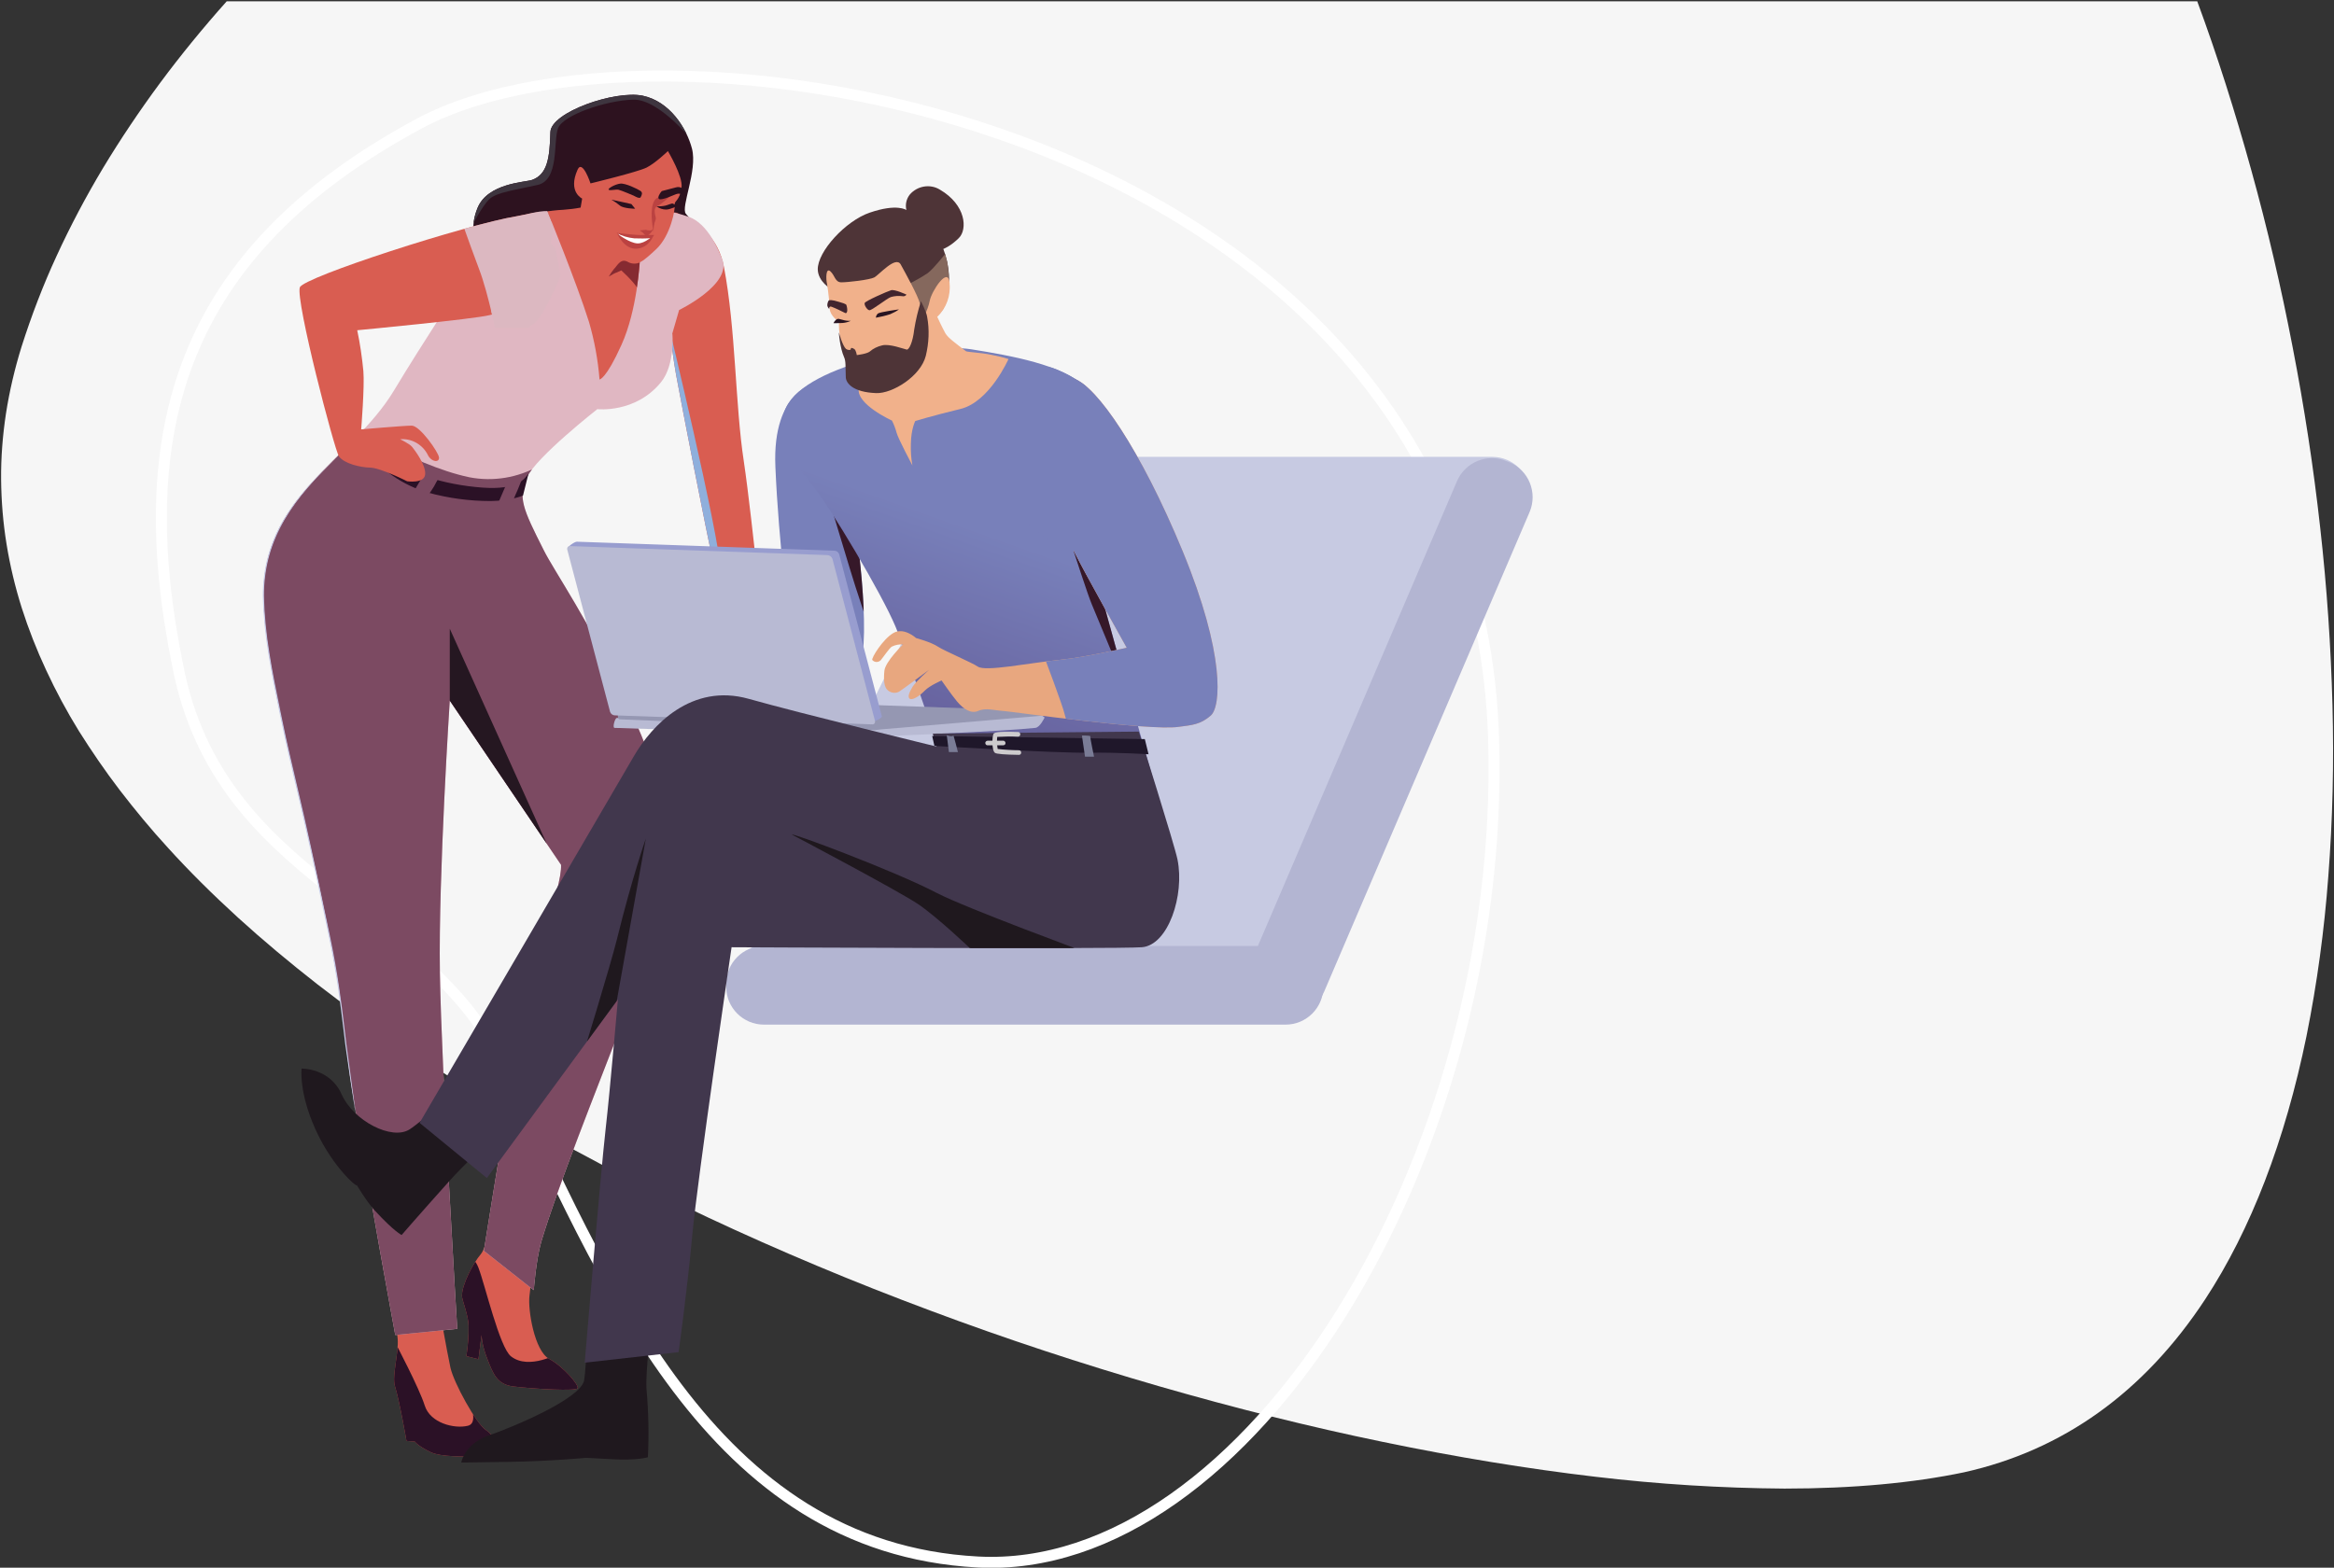 <?xml version="1.0" encoding="utf-8"?>
<!-- Generator: Adobe Illustrator 26.0.3, SVG Export Plug-In . SVG Version: 6.00 Build 0)  -->
<svg version="1.1" id="Calque_1" xmlns="http://www.w3.org/2000/svg" xmlns:xlink="http://www.w3.org/1999/xlink" x="0px" y="0px"
	 viewBox="0 0 1061.5 713.2" style="enable-background:new 0 0 1061.5 713.2;" xml:space="preserve">
<rect x="0" y="0" width="1061.5" height="713.2" fill="#333333" stroke="none"/>
<style type="text/css">
	.st0{fill:#F6F6F6;}
	.st1{fill:none;stroke:#FFFFFF;stroke-width:5;}
	.st2{fill-rule:evenodd;clip-rule:evenodd;fill:#C7CAE2;}
	.st3{fill-rule:evenodd;clip-rule:evenodd;fill:#B3B5D2;}
	.st4{fill-rule:evenodd;clip-rule:evenodd;fill:#2D121F;}
	.st5{clip-path:url(#SVGID_00000086666891304714777360000006388234269490437529_);}
	.st6{fill-rule:evenodd;clip-rule:evenodd;fill:#3E353F;}
	.st7{fill-rule:evenodd;clip-rule:evenodd;fill:#D95D51;}
	.st8{clip-path:url(#SVGID_00000054971090696655244080000010369757254034866602_);}
	.st9{fill-rule:evenodd;clip-rule:evenodd;fill:#2B1126;}
	.st10{clip-path:url(#SVGID_00000067211146221420975470000006553401669153612431_);}
	.st11{fill-rule:evenodd;clip-rule:evenodd;fill:#E3A67F;}
	.st12{fill-rule:evenodd;clip-rule:evenodd;fill:#7880BA;}
	.st13{clip-path:url(#SVGID_00000013908403517167122430000009257847678834206370_);}
	.st14{fill-rule:evenodd;clip-rule:evenodd;fill:#361829;}
	.st15{fill-rule:evenodd;clip-rule:evenodd;fill:url(#Tracé_2979_00000026852018975498914600000016348380442777205665_);}
	.st16{clip-path:url(#SVGID_00000179626619138112923400000013081249124408560058_);}
	.st17{fill-rule:evenodd;clip-rule:evenodd;fill:#4E3437;}
	.st18{clip-path:url(#SVGID_00000040534097466664212250000008572223036236750721_);}
	.st19{fill-rule:evenodd;clip-rule:evenodd;fill:#85685D;}
	.st20{fill-rule:evenodd;clip-rule:evenodd;fill:#BB4241;}
	.st21{clip-path:url(#SVGID_00000176037328217726212670000010880925017411433389_);}
	.st22{fill-rule:evenodd;clip-rule:evenodd;fill:#8FAFDC;}
	.st23{fill-rule:evenodd;clip-rule:evenodd;fill:url(#Tracé_2989_00000095319415450519395940000017912644319636120730_);}
	.st24{clip-path:url(#SVGID_00000010288821117138333070000002131706492652048534_);}
	.st25{fill-rule:evenodd;clip-rule:evenodd;fill:#7C4A62;}
	.st26{fill-rule:evenodd;clip-rule:evenodd;fill:#251721;}
	.st27{clip-path:url(#SVGID_00000046318907165818642870000002958462981929661061_);}
	.st28{fill-rule:evenodd;clip-rule:evenodd;fill:#DCB8C1;}
	.st29{fill-rule:evenodd;clip-rule:evenodd;fill:#2B111E;}
	.st30{fill-rule:evenodd;clip-rule:evenodd;fill:#FFFFFF;}
	.st31{clip-path:url(#SVGID_00000106838509692791048930000001086332756553260711_);}
	.st32{fill-rule:evenodd;clip-rule:evenodd;fill:#862A31;}
	.st33{fill-rule:evenodd;clip-rule:evenodd;fill:#1F181E;}
	.st34{fill-rule:evenodd;clip-rule:evenodd;fill:#B8BAD3;}
	.st35{fill-rule:evenodd;clip-rule:evenodd;fill:#9597B2;}
	.st36{fill-rule:evenodd;clip-rule:evenodd;fill:#989DCF;}
	.st37{fill-rule:evenodd;clip-rule:evenodd;fill:#41374D;}
	.st38{clip-path:url(#SVGID_00000136403769686417196340000006551557608375618474_);}
	.st39{fill-rule:evenodd;clip-rule:evenodd;fill:#1F172A;}
	.st40{fill:#CDCBCD;}
	.st41{fill-rule:evenodd;clip-rule:evenodd;fill:#7A7C96;}
	.st42{fill-rule:evenodd;clip-rule:evenodd;fill:#F1B18B;}
	.st43{fill-rule:evenodd;clip-rule:evenodd;fill:#42252E;}
	.st44{fill-rule:evenodd;clip-rule:evenodd;fill:#291421;}
	.st45{fill-rule:evenodd;clip-rule:evenodd;fill:#E8A77F;}
	.st46{clip-path:url(#SVGID_00000029043086039291565420000010602213593508348346_);}
	.st47{fill:#C7CBE8;}
</style>
<g id="ill_recrutement_enjeux" transform="translate(-941.497 -488.5)">
	<path id="Soustraction_1" class="st0" d="M1753.1,1165.7c-28.8-0.2-57.6-2-86.2-5.4c-30.6-3.6-63-8.9-96.3-15.8
		c-33.5-6.9-67.8-15.5-102.1-25.4c-34.9-10.1-69.8-21.6-103.7-34.3c-34.9-13-69-27.3-101.2-42.4c-33.4-15.7-65.2-32.4-94.3-49.7
		c-15-8.9-29.6-18.1-43.3-27.4c-14-9.5-27.5-19.2-40-28.9c-12.8-10-25-20.2-36.2-30.4c-11.5-10.5-22.2-21.1-31.9-31.8
		c-7.9-8.6-15.2-17.5-21.9-26.2c-6.8-8.9-13-18-18.6-26.9c-5.5-8.9-10.5-18.2-14.9-27.7c-4.3-9.2-8-18.6-11.1-28.3
		c-3-9.5-5.3-19.1-6.9-28.9c-1.6-9.8-2.4-19.6-2.5-29.5c-0.1-10,0.7-20.1,2.2-30c1.6-10.3,4-20.5,7.1-30.5c4.5-14.1,9.8-28,16-41.4
		c6.3-13.7,13.4-27.1,21.2-40.1c7.8-12.9,16.5-25.9,25.9-38.6c9.2-12.4,19.4-24.9,30.2-37h896.2c9.1,24.6,17.3,50.5,24.6,76.9
		c7.3,26.3,13.6,53.4,18.8,80.5c5.3,27.3,9.5,54.8,12.5,81.9c3.1,27.5,4.9,54.7,5.6,81c0.7,26,0.1,52-1.9,77.9
		c-1.8,24.3-5.1,48.6-9.9,72.5c-9.8,47.8-25.3,88.1-46.1,119.8c-27.8,42.3-64.7,68.7-109.7,78.7
		C1811.8,1163.1,1784.3,1165.7,1753.1,1165.7z"/>
	<path id="Tracé_2960" class="st1" d="M1169.5,972.1c-32.8-71-127.9-82.1-147.1-180.4c-21.7-106.3,0.3-188,109.6-246.9
		c114.1-61.5,480.6,0.2,488.8,280.2c5.6,191.2-112.5,380.6-234.6,374.1S1216.4,1070.3,1169.5,972.1z"/>
	<g id="Groupe_582" transform="translate(1061.024 531.635)">
		<g id="Groupe_580" transform="translate(0.236 0)">
			<path id="Tracé_2962" class="st2" d="M321.7,164.7h237.2c9.5,0,17.2,7.7,17.2,17.2v1.4c0,9.5-7.7,17.2-17.2,17.2H321.7
				c-9.5,0-17.2-7.7-17.2-17.2l0,0v-1.4C304.5,172.4,312.2,164.7,321.7,164.7L321.7,164.7z"/>
			<path id="Tracé_2963" class="st2" d="M481.5,403.7l94.3-216.6l-255.1,0.7l-104,210.8L481.5,403.7z"/>
			<path id="Tracé_2964" class="st3" d="M542.9,175.7l-93.4,218.1c-3.7,8.7,0.3,18.9,9.1,22.6l1.3,0.5c8.7,3.7,18.9-0.3,22.6-9
				c0,0,0,0,0,0l93.4-218.1c3.7-8.7-0.3-18.9-9.1-22.6l-1.3-0.5C556.8,162.9,546.7,167,542.9,175.7z"/>
			<path id="Tracé_2965" class="st3" d="M227.7,387.2h237.2c9.5,0,17.2,7.7,17.2,17.2v1.4c0,9.5-7.7,17.2-17.2,17.2H227.7
				c-9.5,0-17.2-7.7-17.2-17.2c0,0,0,0,0,0v-1.4C210.5,394.9,218.2,387.2,227.7,387.2L227.7,387.2z"/>
			<g id="Groupe_550" transform="translate(95.549)">
				<path id="Tracé_2966" class="st4" d="M7.1,73.8c0,0-11.6-6.8-5.2-22.4c4.7-11.3,21.7-11.6,24.8-12.7c6.9-2.5,8-9.8,8.3-21.7
					C35.2,7.9,64.4-2.2,77,0.4c12.3,2.6,20,14.8,22.4,24.1c2.6,10.1-5.2,26.6-2.8,29.6c2.6,3.2,9.1,9,8.3,11.7s-16.6,21-21.4,23.1
					s-49.4,4.2-51,3.4S7.1,73.8,7.1,73.8z"/>
				<g>
					<defs>
						<path id="SVGID_1_" d="M7.1,73.8c0,0-11.6-6.8-5.2-22.4c4.7-11.3,21.7-11.6,24.8-12.7c6.9-2.5,8-9.8,8.3-21.7
							C35.2,7.9,64.4-2.2,77,0.4c12.3,2.6,20,14.8,22.4,24.1c2.6,10.1-5.2,26.6-2.8,29.6c2.6,3.2,9.1,9,8.3,11.7s-16.6,21-21.4,23.1
							s-49.4,4.2-51,3.4S7.1,73.8,7.1,73.8z"/>
					</defs>
					<clipPath id="SVGID_00000098914032258211671190000012643371788687712151_">
						<use xlink:href="#SVGID_1_"  style="overflow:visible;"/>
					</clipPath>
					<g id="Groupe_549" style="clip-path:url(#SVGID_00000098914032258211671190000012643371788687712151_);">
						<path id="Tracé_2967" class="st6" d="M101.5,23.2c0,0-16.4-21.4-28.9-21S40.8,9.2,38.5,15.2s0.7,23.5-9.3,25.8
							s-18.7,3.3-22,6.5s-7.6,11.7-7.6,11.7s1.7-10.5,4.1-13.8s14.1-9,14.1-9s10.6-2.9,10.7-4.1s1.4-11.7,1.7-12.7S34.7,8,34.7,8
							s14.7-7.9,16.5-8.3s26.9-3.1,26.9-3.1l14.5,6.5l8.6,13.1L101.5,23.2z"/>
					</g>
				</g>
			</g>
			<g id="Groupe_552" transform="translate(57.904 545.588)">
				<path id="Tracé_2969" class="st7" d="M0,0c0,0,2.7,14.2,3.2,20.4S0.6,37.2,1.9,41.7c2.3,7.6,5.3,25.1,5.3,25.1l3.8,0.3
					c0,0,1.3,2,7.4,4.9c4.2,2,14.9,2.1,23.5,1.7c11.5-0.5,5-9.5,1.5-11.8c-4.5-2.9-14.7-21.6-16.2-28.4S21.4,2.3,21.4,2.3L0,0z"/>
				<g>
					<defs>
						<path id="SVGID_00000018947688844214625070000003290593955683532951_" d="M0,0c0,0,2.7,14.2,3.2,20.4S0.6,37.2,1.9,41.7
							c2.3,7.6,5.3,25.1,5.3,25.1l3.8,0.3c0,0,1.3,2,7.4,4.9c4.2,2,14.9,2.1,23.5,1.7c11.5-0.5,5-9.5,1.5-11.8
							c-4.5-2.9-14.7-21.6-16.2-28.4S21.4,2.3,21.4,2.3L0,0z"/>
					</defs>
					<clipPath id="SVGID_00000091704712763263109770000001714264437018295469_">
						<use xlink:href="#SVGID_00000018947688844214625070000003290593955683532951_"  style="overflow:visible;"/>
					</clipPath>
					<g id="Groupe_551" style="clip-path:url(#SVGID_00000091704712763263109770000001714264437018295469_);">
						<path id="Tracé_2970" class="st9" d="M2.1,22.1c0,0,10.9,20.6,13.4,28.6S29,61.4,35.1,59.9s-1-14.5-1-14.5L30,6.2l3.4-22.7
							c-0.1,0.2,3.9-2.3,6.5,4.5c2.9,7.4,9.6,36.3,14.8,40.3c8.2,6.4,21.7-1.4,21.7-1.4l12.4,8.6l2.8,12.1L63.7,58.9
							c0,0-1,14.1-1,15.2s-22,5.2-22,5.2L0,71.3c0,0,1.3-8.2,1.7-10s-4.8-31.7-4.8-31.7L2.1,22.1z"/>
					</g>
				</g>
			</g>
			<g id="Groupe_554" transform="translate(90.341 505.314)">
				<path id="Tracé_2972" class="st7" d="M14.6,0c0,0-2.8,18.4-6.1,22.2S-0.2,36.1,0,41.3c0.1,1.8,3,9,3,13.4
					c0.1,4.6-0.3,9.2-1,13.8l5.5,1.4l1.4-11c0,0,0,4.2,2.6,10.8s4.3,11.7,11.9,12.6c10.1,1.2,28.5,2.2,29.2,0.8s-6.4-9.8-13-13.4
					S29.9,47.5,30.7,41s3.1-26,3.1-26L14.6,0z"/>
				<g>
					<defs>
						<path id="SVGID_00000049199126737258600940000016234551826793652653_" d="M14.6,0c0,0-2.8,18.4-6.1,22.2S-0.2,36.1,0,41.3
							c0.1,1.8,3,9,3,13.4c0.1,4.6-0.3,9.2-1,13.8l5.5,1.4l1.4-11c0,0,0,4.2,2.6,10.8s4.3,11.7,11.9,12.6
							c10.1,1.2,28.5,2.2,29.2,0.8s-6.4-9.8-13-13.4S29.9,47.5,30.7,41s3.1-26,3.1-26L14.6,0z"/>
					</defs>
					<clipPath id="SVGID_00000128449131090839114040000004772911607628389546_">
						<use xlink:href="#SVGID_00000049199126737258600940000016234551826793652653_"  style="overflow:visible;"/>
					</clipPath>
					
						<g id="Groupe_553" transform="translate(0)" style="clip-path:url(#SVGID_00000128449131090839114040000004772911607628389546_);">
						<path id="Tracé_2973" class="st9" d="M-30.4,62.3c0,0,10.9,20.6,13.4,28.6s13.5,10.8,19.6,9.3s-1-14.5-1-14.5l-4.1-39.3
							L1,23.8c-0.1,0.2,3.9-2.3,6.5,4.5c2.9,7.4,9.6,36.3,14.8,40.3c8.2,6.4,21.7-1.4,21.7-1.4l12.4,8.6l2.8,12.1L31.3,99.2
							c0,0-1,14.1-1,15.2s-22,5.2-22,5.2l-40.6-7.9c0,0,1.3-8.2,1.7-10s-4.8-31.7-4.8-31.7L-30.4,62.3z"/>
					</g>
				</g>
			</g>
			<path id="Tracé_2975" class="st11" d="M304.5,96.5c0,0,3-11.5,4.1-9.6s-1.7,6.9-1.7,6.9s3.9-1.6,2.8-0.3
				c-1.5,1.9-2.9,3.8-4.1,5.9L304.5,96.5z"/>
			<g id="Groupe_557" transform="translate(218.078 130.945)">
				<g id="Groupe_556">
					<path id="Tracé_2976" class="st12" d="M33.7,0c0,0-20.4,2.8-18.9,38.2s6.5,72.7,6.5,72.7c-2,0.6-4.1,0.9-6.2,1
						c-5,0-15.1,1-15.1,1l4.5,26.5c0,0,41.7,7.3,48.2-8.3s-2.1-70.6-2.1-70.6L33.7,0z"/>
					<g>
						<defs>
							<path id="SVGID_00000180337244646687542370000005247109251808196997_" d="M33.7,0c0,0-20.4,2.8-18.9,38.2s6.5,72.7,6.5,72.7
								c-2,0.6-4.1,0.9-6.2,1c-5,0-15.1,1-15.1,1l4.5,26.5c0,0,41.7,7.3,48.2-8.3s-2.1-70.6-2.1-70.6L33.7,0z"/>
						</defs>
						<clipPath id="SVGID_00000062899914361217077940000015632695749830281641_">
							<use xlink:href="#SVGID_00000180337244646687542370000005247109251808196997_"  style="overflow:visible;"/>
						</clipPath>
						<g id="Groupe_555" style="clip-path:url(#SVGID_00000062899914361217077940000015632695749830281641_);">
							<path id="Tracé_2977" class="st14" d="M33.1,33.1c0,0,12.4,40.9,15.5,51.3s8.3,25.5,8.3,25.5l2.1-30.3L46.5,52L33.1,33.1z"
								/>
						</g>
					</g>
				</g>
			</g>
			<g id="Groupe_559" transform="translate(236.222 115.177)">
				
					<linearGradient id="Tracé_2979_00000147200252939937489390000003275170945612634037_" gradientUnits="userSpaceOnUse" x1="45.095" y1="325.112" x2="45.21" y2="325.503" gradientTransform="matrix(171.222 0 0 -205.86 -7646.999 67092.656)">
					<stop  offset="0" style="stop-color:#6864A0"/>
					<stop  offset="1" style="stop-color:#7880BA"/>
				</linearGradient>
				
					<path id="Tracé_2979" style="fill-rule:evenodd;clip-rule:evenodd;fill:url(#Tracé_2979_00000147200252939937489390000003275170945612634037_);" d="
					M171.2,205.9c0,0-20.1-70.4-27.5-97.8s6.4-78.6-6.2-90.6C127.2,7.7,104,3.5,85.8,0.6C63.9-2.8,7.3,8.3,0.8,28.9
					c-3.6,11.2,5.6,25,13.1,34.1S45.2,112,51.4,127c6.2,15,24.4,69.9,24.4,69.9L171.2,205.9z"/>
				<g>
					<defs>
						<path id="SVGID_00000063604146109062889920000006831590986973465998_" d="M171.2,205.9c0,0-20.1-70.4-27.5-97.8
							s6.4-78.6-6.2-90.6C127.2,7.7,104,3.5,85.8,0.6C63.9-2.8,7.3,8.3,0.8,28.9c-3.6,11.2,5.6,25,13.1,34.1S45.2,112,51.4,127
							c6.2,15,24.4,69.9,24.4,69.9L171.2,205.9z"/>
					</defs>
					<clipPath id="SVGID_00000056421794327802151960000005238753830916815039_">
						<use xlink:href="#SVGID_00000063604146109062889920000006831590986973465998_"  style="overflow:visible;"/>
					</clipPath>
					<g id="Groupe_558" style="clip-path:url(#SVGID_00000056421794327802151960000005238753830916815039_);">
						<path id="Tracé_2980" class="st14" d="M118.9,50.2c0,0,18,57.7,21.7,66.5s11.4,27.5,11.4,27.5l6.2-17.9l-14.5-39.3
							L118.9,50.2z"/>
					</g>
				</g>
			</g>
			<g id="Groupe_561" transform="translate(252.161 41.414)">
				<path id="Tracé_2982" class="st17" d="M6,46.9c0,0-5.8-3.2-6-8.8c-0.2-8.2,12.7-22.2,23.6-25.9c12.5-4.3,16.7-1.2,16.7-1.2
					c-0.6-2.5,0-5.1,1.6-7.1c3.4-3.9,9.2-4.9,13.6-2.2c12,7,12.6,18.1,8.7,22s-7.1,5-7.1,5c1.4,3.7,2.3,7.6,2.5,11.5
					c0.6,7.4-1.3,14.8-3.4,16.8s-8.4,6.5-8.4,6.5L26.4,52.8L6,46.9z"/>
				<g>
					<defs>
						<path id="SVGID_00000119106158132081296740000014607662224736336285_" d="M6,46.9c0,0-5.8-3.2-6-8.8
							c-0.2-8.2,12.7-22.2,23.6-25.9c12.5-4.3,16.7-1.2,16.7-1.2c-0.6-2.5,0-5.1,1.6-7.1c3.4-3.9,9.2-4.9,13.6-2.2
							c12,7,12.6,18.1,8.7,22s-7.1,5-7.1,5c1.4,3.7,2.3,7.6,2.5,11.5c0.6,7.4-1.3,14.8-3.4,16.8s-8.4,6.5-8.4,6.5L26.4,52.8L6,46.9z
							"/>
					</defs>
					<clipPath id="SVGID_00000070802481044146080710000014454481238047744911_">
						<use xlink:href="#SVGID_00000119106158132081296740000014607662224736336285_"  style="overflow:visible;"/>
					</clipPath>
					
						<g id="Groupe_560" transform="translate(0)" style="clip-path:url(#SVGID_00000070802481044146080710000014454481238047744911_);">
						<path id="Tracé_2983" class="st19" d="M58.4,30.4c0,0-5.5,7.1-8.4,9.3c-3,2-6.1,3.7-9.3,5.3l3.7,9.6c0,0,5.1,6.5,5.9,6.2
							s10.5-10.6,10.5-10.6L58.4,30.4z"/>
					</g>
				</g>
			</g>
			<path id="Tracé_2985" class="st20" d="M170.9,44.9c0.5,1.2,0.5,2.6,0,3.8c-0.3,1.2-0.9,2.2-1.7,3.1l-2.4-7.2L170.9,44.9z"/>
			<g id="Groupe_564" transform="translate(182.191 53.51)">
				<g id="Groupe_563" transform="translate(0)">
					<path id="Tracé_2986" class="st7" d="M9.9,2.9c6.2,2.5,14.8,8.4,17.4,21.9c5.4,28.3,5.1,62.7,9,88.2
						c4.3,28.9,9.7,90,11.7,90.6s21-0.7,21-0.7s16.7,6.7,17.9,8.7s-1.7,2.7-3.5,2.8s-20.3-0.9-20.3-0.9s6.7,2.1,8.6,3.1
						s2.1,3.6,0,3.8S64,219,64,219s-13.6,1.6-22.3-2.1c-1.1-0.4-3.3,0.1-5-0.3s-3.7-2.9-4.2-7c-0.6-4.2-4.6-23.7-8.7-43.4
						C17.7,137.3,8.9,92,5.5,73.7C3.3,61.5,0.9,38.2,0.4,29.5C-2.1-12,8.2,2.2,9.9,2.9z"/>
					<g>
						<defs>
							<path id="SVGID_00000012471492676928432920000013799722421206036366_" d="M9.9,2.9c6.2,2.5,14.8,8.4,17.4,21.9
								c5.4,28.3,5.1,62.7,9,88.2c4.3,28.9,9.7,90,11.7,90.6s21-0.7,21-0.7s16.7,6.7,17.9,8.7s-1.7,2.7-3.5,2.8s-20.3-0.9-20.3-0.9
								s6.7,2.1,8.6,3.1s2.1,3.6,0,3.8S64,219,64,219s-13.6,1.6-22.3-2.1c-1.1-0.4-3.3,0.1-5-0.3s-3.7-2.9-4.2-7
								c-0.6-4.2-4.6-23.7-8.7-43.4C17.7,137.3,8.9,92,5.5,73.7C3.3,61.5,0.9,38.2,0.4,29.5C-2.1-12,8.2,2.2,9.9,2.9z"/>
						</defs>
						<clipPath id="SVGID_00000159433585956878666130000003271989373885797534_">
							<use xlink:href="#SVGID_00000012471492676928432920000013799722421206036366_"  style="overflow:visible;"/>
						</clipPath>
						<g id="Groupe_562" style="clip-path:url(#SVGID_00000159433585956878666130000003271989373885797534_);">
							<path id="Tracé_2987" class="st22" d="M-1,63l3.1-11.7c0,0,22.4,92.1,24.1,113.7s2.1,38.6,2.1,38.6l-21-57.2L-1,63z"/>
						</g>
					</g>
				</g>
			</g>
			
				<linearGradient id="Tracé_2989_00000108267445523750110160000005516271857106988197_" gradientUnits="userSpaceOnUse" x1="295.95" y1="407.902" x2="295.936" y2="407.934" gradientTransform="matrix(209.315 0 0 -512.888 -58882.586 225941.297)">
				<stop  offset="0.369" style="stop-color:#7C4A62"/>
				<stop  offset="0.598" style="stop-color:#A47689"/>
				<stop  offset="0.866" style="stop-color:#CFA5B2"/>
				<stop  offset="1" style="stop-color:#E0B7C2"/>
			</linearGradient>
			
				<path id="Tracé_2989" style="fill-rule:evenodd;clip-rule:evenodd;fill:url(#Tracé_2989_00000108267445523750110160000005516271857106988197_);" d="
				M189.1,97.9c0,0,24.2-11.7,19.6-23.1c-1.6-4.1-6.5-16.2-15.2-19.3c-15.1-5.4-37.1-4.7-55.5-2.8c-6,0.6-11.6,0.6-16.5,1.5
				C94.8,59,97.8,69.2,88.6,87.2c-5.1,9.9-13.8,21.8-29.3,47.5c-19.2,31.8-60.9,48-59.2,95.7C1.4,269.1,21.6,332.3,33.8,403
				c1.8,10.7,4.7,38.2,6.2,47.2c8.4,51.3,20,114,20,114l28.2-2.8c0,0-7.2-117.2-7.9-162.2c-0.7-44.1,4.5-123.6,4.5-123.6l50.6,74.7
				c0.5,10.9-12.8,41.5-23,101.6c-5.2,30.8-12.1,74-12.1,74l22.7,17.9c0,0,1-13.7,3.4-22c15.5-51.7,65.9-163.8,62-180.1
				c-5.7-22.7-13.6-44.9-23.4-66.1c-16.5-35.8-32.8-59-37.5-68.5c-9.5-18.8-11.8-23.9-7.6-33.1s32-31,32-31s17.4,2,29-12.3
				c6.4-7.9,5.2-22.3,5.1-22.1L189.1,97.9z"/>
			<g id="Groupe_566" transform="translate(0 51.089)">
				<g>
					<defs>
						<path id="SVGID_00000147938258484352605420000011340217545623835321_" d="M189.1,46.8c0,0,24.2-11.7,19.6-23.1
							c-1.6-4.1-6.5-16.2-15.2-19.3c-15.1-5.4-37.2-5-55.6-3.2c-6,0.6-11.5,0.9-16.4,1.8C94.8,7.9,97.8,18.1,88.6,36.1
							C83.5,46,74.8,58,59.3,83.7c-19.2,31.8-60.9,48-59.2,95.7C1.4,218,21.6,281.3,33.8,351.9c1.8,10.7,4.7,38.2,6.2,47.2
							c8.4,51.3,20,114,20,114l28.2-2.8c0,0-7.2-117.2-7.9-162.2c-0.7-44.1,4.5-123.6,4.5-123.6l50.6,74.7
							c0.5,10.9-12.8,41.5-23,101.6c-5.2,30.8-12.1,74-12.1,74l22.7,17.9c0,0,1-13.7,3.4-22c15.5-51.7,65.9-163.8,62-180.1
							c-5.7-22.7-13.5-44.9-23.4-66.1c-16.5-35.8-32.8-59-37.5-68.5c-9.5-18.8-11.8-23.9-7.6-33.1s32-31,32-31s17.4,2,29-12.3
							c6.4-7.9,5.2-22.3,5.1-22.1L189.1,46.8z"/>
					</defs>
					<clipPath id="SVGID_00000155853206493827429130000007303023740582633876_">
						<use xlink:href="#SVGID_00000147938258484352605420000011340217545623835321_"  style="overflow:visible;"/>
					</clipPath>
					<g id="Groupe_565" style="clip-path:url(#SVGID_00000155853206493827429130000007303023740582633876_);">
						<path id="Tracé_2990" class="st25" d="M125.4,117.7c-9.6,5.4-20.8,7.3-31.7,5.2c-26.3-5.5-59.9-27.2-59.9-27.2l-32.4,53
							L-21,245.5L5.2,350.9l19.6,116.4l15.8,50.3c0,0,42.6,8.1,48.2,5.5s86.9-41.6,89.5-47.2c2.7-5.6,28.6-85.4,28.6-85.4l10.7-103
							L125.4,117.7z"/>
						<path id="Tracé_2995" class="st26" d="M84.8,227.6v-35.8l47.2,104.7l-33.1-20L84.8,227.6z"/>
					</g>
				</g>
			</g>
			<path id="Tracé_2997" class="st9" d="M120.6,172.3c-1.9,2.5-4.9,7.5-20.8,6.4c-18.1-1.3-35.8-7-41.9-14.5
				c-3-3.7-5.7-7.6-8.2-11.7l-3.8,8.1c7.2,9.9,17.4,17,29.1,20.4c9.2,2.5,18.7,3.8,28.3,3.8c9.4-0.1,14.8-2.5,14.8-2.5L120.6,172.3z
				"/>
			<path id="Tracé_2998" class="st25" d="M81,172.3c0,0-2.2,3.5-3.4,5.9c-1,1.7-2.1,3.3-3.4,4.8l-6.7-1l6.7-11.3L81,172.3z"/>
			<path id="Tracé_2999" class="st25" d="M117.8,174.3c0,0-2.1,5.6-3.1,7.6c-0.8,1.8-1.4,3.6-1.7,5.5l-7.2,0.7l5.2-12.1
				L117.8,174.3z"/>
			<path id="Tracé_3000" class="st7" d="M124.4,86.2c2.1-6.1,6.7-21.3,6.9-29.3c0-1.6-1.2-3-2.7-3.3c-3.4-0.9-9.3,1-13.1,1.6
				C92.3,59,18.1,83,16.6,87.6c-2,6,15.7,73.8,17.8,76.9c2.4,3.3,9.7,5,14.2,5.1c4.7,0.1,16.8,6.2,16.8,6.2s7.8,1.2,8.2-3.1
				s-4.7-11-5.9-12.5s-5.5-3.5-5.5-3.5c5.3-0.5,10.4,2.5,12.7,7.3c1.6,3.1,5.2,3.4,5,1s-8.7-14.5-12.4-14.5s-23,1.7-23,1.7
				s1.6-19.6,1-26.5c-0.6-6.2-1.5-12.5-2.8-18.6c0,0,52.8-5,60.3-6.9S121.2,95.1,124.4,86.2z"/>
			<g id="Groupe_568" transform="translate(16.419 52.882)">
				<g>
					<defs>
						<path id="SVGID_00000004548225990269702800000003475931280862880941_" d="M108,33.3c2.1-6.1,7.3-18.5,7.5-26.5
							c-0.8-2.1-2.1-5.6-2.7-6.8c-4.3-0.1-10,1.7-13.8,2.3C75.8,6.1,1.7,30.1,0.2,34.7c-2,6,15.7,73.8,17.8,76.9
							c2.4,3.3,9.7,5,14.2,5.1c4.7,0.1,16.8,6.2,16.8,6.2s7.8,1.2,8.2-3.1s-4.7-11-5.9-12.5s-5.5-3.5-5.5-3.5
							c5.3-0.5,10.4,2.5,12.7,7.3c1.6,3.1,5.2,3.4,5,1s-8.7-14.5-12.4-14.5s-23,1.7-23,1.7s1.6-19.6,1-26.5
							c-0.6-6.2-1.5-12.5-2.8-18.6c0,0,52.8-5,60.3-6.9S104.8,42.2,108,33.3z"/>
					</defs>
					<clipPath id="SVGID_00000021841099681357554470000014443552330667327127_">
						<use xlink:href="#SVGID_00000004548225990269702800000003475931280862880941_"  style="overflow:visible;"/>
					</clipPath>
					<g id="Groupe_567" style="clip-path:url(#SVGID_00000021841099681357554470000014443552330667327127_);">
						<path id="Tracé_3003" class="st28" d="M90,58.1c0,0-4-20.5-8.3-31.7C76.3,12,73.5,3.7,73.5,3.7l38.3-6l4.4,10.5l-4.5,29.3
							L90,58.1z"/>
					</g>
				</g>
			</g>
			<path id="Tracé_3006" class="st7" d="M184,25.6c0,0,6.9,11.5,6.2,16.5c-0.8,6.3-3.4,6-3.1,7.9c0.3,1.9-1.8,13.9-8.3,20.1
				c-6.2,5.9-7.6,6.1-7.6,6.1c-0.1,0.1-1.1,21.6-8.3,37.5c-7.1,15.8-10,15.8-10,15.8c-0.7-8.9-2.3-17.6-4.8-26.2
				c-5.7-18.1-18.9-50.3-18.9-50.3s4.3-0.6,7.2-0.7c2.7-0.2,5.3-0.5,7.9-1l0.7-4.1c0,0-6.6-3-2.1-13.1c2.2-5,5.9,6.2,5.9,6.2
				s21.5-5.2,25.5-7.2S184,25.6,184,25.6z"/>
			<path id="Tracé_3007" class="st29" d="M158.3,47.7c0,0,4.1,0.9,6,1.3s3.1,0.7,3.1,0.7l1.7,2.1c0,0.1-5.4-0.1-6.9-1.4
				C161,49.4,159.7,48.5,158.3,47.7z"/>
			<path id="Tracé_3008" class="st30" d="M161.2,63.1c0,0,6.3,1.9,9.3,1.7c4.2-0.3,6.4-1,6.5-0.7c0,0-1.3,3.8-6.5,4.8
				C166.4,69.8,161.2,63.1,161.2,63.1z"/>
			<path id="Tracé_3010" class="st20" d="M177.4,60.7c-0.3,0.7-1,1.1-1.7,1c-0.6,0-1.2-0.1-1.7-0.3l-2.8,0.3c0.5,0.3,0.9,0.7,1.4,1
				c0.9,0.8,1.5,2.5,3.4,0.3C176.7,62.4,177.1,61.6,177.4,60.7z"/>
			<path id="Tracé_3011" class="st20" d="M186,45.2c-0.6,0.6-4.5,4.3-6.5,5.2c-2.9,1.3-0.7,5.3-1,6.2c-0.8,1.9-1.1,3.9-1,5.9
				c0,0-1.8-8.3-0.3-12.9c1-3,2.6-2.9,3.4-3.3C182.8,45.2,186.6,44.6,186,45.2z"/>
			<path id="Tracé_3012" class="st20" d="M160.9,63.1c0,0,3.2,7.4,9,6.9s7.6-6.2,7.6-6.2c0,0-3.8,3.9-7.3,3.8
				C166.5,67.5,160.9,63.1,160.9,63.1z"/>
			<path id="Tracé_3013" class="st20" d="M160.5,62.8c0,0,9.3,1.1,11.4,1c1.9-0.1,3.9-0.1,5.9,0l-1.4,1.4c-2.6,0.2-5.1,0.2-7.7,0.1
				C165.8,65,163,64.2,160.5,62.8z"/>
			<path id="Tracé_3014" class="st29" d="M181.2,43.8c0,0,5.3-1.4,6.5-1.7c2-0.6,3.7,0.8,3.4,1.7c-0.1,0.6-0.3,1.1-0.3,1.7
				c-0.9-0.6-2.1-0.7-3.1-0.3c-1.4,0.5-6.4,2.9-7.7,2.2C179.1,46.9,180.2,44.9,181.2,43.8z"/>
			<path id="Tracé_3015" class="st29" d="M178.8,50.7c1.4,0.1,2.8,0,4.1-0.3c1.1-0.4,3.1-1,3.1-1l2.5,1.1c0,0-3.4,1.7-5.3,1.7
				C181.7,52.2,180.1,51.7,178.8,50.7z"/>
			<g id="Groupe_571" transform="translate(129.194 25.567)">
				<g>
					<defs>
						<path id="SVGID_00000062914684372660022340000001553887331742841472_" d="M54.8,0c0,0,6.9,11.5,6.2,16.5
							c-0.8,6.3-3.4,6-3.1,7.9c0.3,1.9-1.8,13.9-8.3,20.1c-6.2,5.9-7.6,6.1-7.6,6.1c-0.1,0.1-1.1,21.6-8.3,37.5
							c-7.1,15.8-10,15.8-10,15.8c-0.7-8.9-2.3-17.6-4.8-26.2C13.2,59.8,0,27.6,0,27.6s4.3-0.6,7.2-0.7c2.7-0.2,5.3-0.5,7.9-1
							l0.7-4.1c0,0-6.6-3-2.1-13.1c2.2-5,5.9,6.2,5.9,6.2s21.5-5.2,25.5-7.2S54.8,0,54.8,0z"/>
					</defs>
					<clipPath id="SVGID_00000169518399637959059960000015561172235063863986_">
						<use xlink:href="#SVGID_00000062914684372660022340000001553887331742841472_"  style="overflow:visible;"/>
					</clipPath>
					<g id="Groupe_570" style="clip-path:url(#SVGID_00000169518399637959059960000015561172235063863986_);">
						<g id="Groupe_569" transform="translate(27.913 49.915)">
							<path id="Tracé_3017" class="st32" d="M0,7.2c0.7-1.2,1.5-2.4,2.4-3.5c0,0,0.8-0.8,1.1-1.3C5,0.5,6.4-0.9,9,0.7
								c1.6,0.8,3.5,0.8,5.1,0.1c0.9-0.1,0.3,0.7,0.1,1.6C14,3.6,14,4.9,13.7,6.2c-0.4,1.1-0.3,2.4,0.2,3.5c0.3,0.6,0.5,1.3,0.6,2
								c0.1,0.5-0.1,1.1-0.6,1.3c-0.6,0.3-0.8-0.3-1-0.7c-1.7-2.9-7.2-7.9-7.2-7.9l-2.2,1C3.4,5.3,1.3,6.4,0,7.2z"/>
						</g>
					</g>
				</g>
			</g>
			<path id="Tracé_3021" class="st29" d="M168.5,45.9c0,0,2.6,1.6,3.1,0.7s1.1-2.1-0.1-2.9s-6.8-3.6-9.2-3.3s-5.9,2.3-5.2,2.8
				s3.2-0.3,4.5,0S168.5,45.9,168.5,45.9z"/>
			<path id="Tracé_3022" class="st28" d="M135.2,82.4L132.9,70c0,0-1.4-2.4-3.1-2.5s-6.9,3.4-10.2,6.9s-7.2,7.7-8.3,10
				S103.6,98,103.6,98l1.7,8h14.9c0,0-1.4,1.4,3.1-2.1S135.2,82.4,135.2,82.4z"/>
			<path id="Tracé_3023" class="st33" d="M176.7,558.3c0,0-3.1,22.6-2.4,30.9c0.9,10.2,1.1,20.4,0.6,30.6c0,0-4.9,1.6-16.5,0.9
				s-11.9-0.6-11.9-0.6s-15.8,1.5-34.2,1.8s-22.3,0.3-22.3,0.3s1.5-8.5,12.5-12.3s41.9-16.7,43.4-25.1c1-5.7,1.6-31.2,4.1-23.9
				L176.7,558.3z"/>
			<path id="Tracé_3024" class="st33" d="M108.6,470.1c0,0-18.2,17.4-24.4,24.5c-13.7,15.3-21.3,24.1-21.3,24.1s-3.2-1.4-12.1-11
				c-3.8-4.1-8.3-11.7-8.3-11.7c0.5,1.5-12.5-9.3-20.3-28.9c-6-15-4.8-24.1-4.8-24.1s12.9-0.3,18.2,11.7s22.9,21.2,31,15.9
				c5.5-3.5,26.7-22.7,22.7-15.1L108.6,470.1z"/>
			<path id="Tracé_3025" class="st34" d="M352.4,281.8L237,279c-1.1,0-2.2,0-3.2,0.1l-73.1,4.4c-0.8,0.1-2,4.4-1,4.5l118.1,3.8
				c0.9,0,3.2,0.1,4.1,0c0,0,54.9-2.2,69.2-3.8c2.1-0.2,4.1-4.5,4.1-4.5C356,283.4,353.3,281.8,352.4,281.8z"/>
			<path id="Tracé_3026" class="st35" d="M354.3,280.3l-117-4.1c-1.1,0-2.2,0-3.2,0.1l-72.4,5c-0.8,0.1-0.6,2.7,0.3,2.8L278,289
				c0.9,0,1.8-0.2,2.7-0.3l73-6.2C354.6,282.4,355.3,280.4,354.3,280.3z"/>
			<path id="Tracé_3027" class="st36" d="M259.7,207.4l-117.1-4.1c-1,0-4.3,2.2-4.1,3.1l22.3,72.1c0.3,0.9,1.2,1.6,2.1,1.6l114,5.1
				c1,0,4.7-1.7,4.4-2.5L261.9,209C261.5,208,260.7,207.4,259.7,207.4z"/>
			<path id="Tracé_3028" class="st34" d="M256.6,209.4l-117.1-4.1c-0.6-0.1-1.2,0.3-1.3,1c0,0.2,0,0.4,0,0.5l19.5,73.9
				c0.3,0.9,1.2,1.6,2.1,1.6l117.1,4.1c0.6,0.1,1.2-0.3,1.3-1c0-0.2,0-0.4,0-0.5L258.8,211C258.4,210.1,257.6,209.5,256.6,209.4z"/>
			<g id="Groupe_573" transform="translate(71.061 273.288)">
				<path id="Tracé_3029" class="st37" d="M327.1,16.4c0,0,16.2,51.3,17.6,58.2c3.3,16.2-4.2,39-16.2,39.9s-186.6,0-186.6,0
					s-15.5,105.1-17.9,131.2s-6.2,53-6.2,53l-42.7,4.8c0,0,7.1-85,9.6-107.1c1.8-15.5,5.5-58.2,5.5-58.2l-59.6,81.3L0,194.4
					c0,0,89.2-152.5,97.4-166.7s26.3-33.5,52.3-26.2c23.4,6.6,85.4,21.7,85.4,21.7l-1.7-5.9L327.1,16.4z"/>
				<g>
					<defs>
						<path id="SVGID_00000169525313768781901200000001898601227871915393_" d="M327.1,16.4c0,0,16.2,51.3,17.6,58.2
							c3.3,16.2-4.2,39-16.2,39.9s-186.6,0-186.6,0s-15.5,105.1-17.9,131.2s-6.2,53-6.2,53l-42.7,4.8c0,0,7.1-85,9.6-107.1
							c1.8-15.5,5.5-58.2,5.5-58.2l-59.6,81.3L0,194.4c0,0,89.2-152.5,97.4-166.7s26.3-33.5,52.3-26.2c23.4,6.6,85.4,21.7,85.4,21.7
							l-1.7-5.9L327.1,16.4z"/>
					</defs>
					<clipPath id="SVGID_00000036252872446841404620000011562339027764809907_">
						<use xlink:href="#SVGID_00000169525313768781901200000001898601227871915393_"  style="overflow:visible;"/>
					</clipPath>
					<g id="Groupe_572" style="clip-path:url(#SVGID_00000036252872446841404620000011562339027764809907_);">
						<path id="Tracé_3031" class="st33" d="M304.4,117.3c0,0-55.9-20.6-69.2-27.5c-19.1-10-67.1-27.9-65.8-26.5
							c0,0,48.7,25.7,57.5,31.7s23.8,20.3,23.8,20.3l9.6,4.5l43.7-1L304.4,117.3z"/>
						<path id="Tracé_3033" class="st33" d="M102.9,65.1l-16.2,90.4l-13.1,10.3c0,0,13.3-43.3,16.2-55.1
							C96.7,82.6,102.9,65.1,102.9,65.1z"/>
					</g>
				</g>
			</g>
			<path id="Tracé_3036" class="st39" d="M400.9,293.1l-96.7-1.4l1,4.5c0,0,54.8,3.3,70.2,3.1c13.2-0.2,27.2,0.7,27.2,0.7
				L400.9,293.1z"/>
			<g id="Groupe_574" transform="translate(328.346 293.826)">
				<path id="Tracé_3037" class="st40" d="M2.7,2.1c0.5,0,1.2,0,1.9,0c2,0,3.5,0,3.5,0c0.6,0,1.1-0.4,1.1-1c0,0,0,0,0,0
					c0-0.6-0.5-1.1-1-1.1c0,0-1.5,0-3.6,0C2.5,0,1.1,0,1.1,0C0.5,0,0,0.5,0,1c0,0,0,0,0,0c0,0.6,0.4,1.1,1,1.1
					C1,2.1,1.7,2.1,2.7,2.1z"/>
			</g>
			<g id="Groupe_575" transform="translate(331.571 289.778)">
				<path id="Tracé_3038" class="st40" d="M12.1,10.5c0.6,0,1-0.5,1-1c0-0.6-0.4-1.1-1-1.1c-3.2,0-6.5-0.2-9.7-0.6
					C2.1,6,2,4.1,2.2,2.3C5.4,2.1,8.5,2,11.6,2.2c0.6,0,1.1-0.4,1.1-1c0-0.6-0.4-1.1-1-1.1c0,0,0,0,0,0C1.3-0.3,0.8,0.5,0.5,1
					c-0.6,1-0.9,7.5,0.7,8.6C2,10.1,5.6,10.4,12.1,10.5L12.1,10.5z"/>
			</g>
			<path id="Tracé_3039" class="st41" d="M313.8,291.4c0.1-0.3,2.1,7.6,2.1,7.6h-4.1l-1-7.9C310.4,291.5,313.7,292.2,313.8,291.4z"
				/>
			<path id="Tracé_3040" class="st41" d="M376.1,291.8c-0.2,0.2,1.7,9.3,1.7,9.3h-4.1l-1.4-9.6
				C372.3,291.4,376.3,291.5,376.1,291.8z"/>
			<path id="Tracé_3041" class="st42" d="M300.6,100.4c1.2-2.1,2-4.4,2.5-6.8c0.9-4.4,8.3-15.7,9-8.1c0.6,5.8-1.4,11.5-5.6,15.5
				c0,0,2.1,4.6,3.7,7.5c1.2,2.1,5,4.8,9.3,8.1c0.7,0.5,6.6,0.6,11.7,1.7c2.6,0.5,5.2,1.1,7.7,1.9c0,0-8.6,19.5-21.8,22.7
				s-20.6,5.5-20.6,5.5s-1.9,3.6-2,10.4c-0.1,3.3,0.1,6.6,0.7,9.8c0,0-6.5-12.2-7.2-14.9c-0.5-1.9-1.2-3.7-2.1-5.5
				c-0.2-0.1-16.2-7.4-15.1-14.5c0.4-2.8,0.3-5.7-0.2-8.4c-3.1-3.8-7.7-10.7-8.4-15.5s-0.3-6.5-0.3-6.5c-0.2,0-4.1-2.7-4.3-5.9
				c-0.2-3.7-0.6-7.5-1.2-11.2c-0.6-2.5-0.6-7.8,1.5-5.9s2.1,5,5,5s12.7-1.1,14.9-2.2s9.8-10.1,12.1-5.9s7.8,14.1,8.7,17.7
				C298.9,96.8,299.6,98.7,300.6,100.4z"/>
			<g id="Groupe_577" transform="translate(255.928 76.011)">
				<g>
					<defs>
						<path id="SVGID_00000144317887944121942100000004194113887046987960_" d="M44.7,24.4c1.2-2.1,2-4.4,2.5-6.8
							c0.9-4.4,8.3-15.7,9-8.1c0.6,5.8-1.4,11.5-5.6,15.5c0,0,2.1,4.6,3.7,7.5c1.2,2.1,5,4.8,9.3,8.1c0.7,0.5,6.6,0.6,11.7,1.7
							c2.6,0.5,5.2,1.1,7.7,1.9c0,0-8.6,19.5-21.8,22.7s-20.6,5.5-20.6,5.5s-1.9,3.6-2,10.4c-0.1,3.3,0.1,6.6,0.7,9.8
							c0,0-6.5-12.2-7.2-14.9c-0.5-1.9-1.2-3.7-2.1-5.5c-0.2-0.1-16.2-7.4-15.1-14.5c0.4-2.8,0.3-5.7-0.2-8.4
							c-3.1-3.8-7.7-10.7-8.4-15.5s-0.3-6.5-0.3-6.5c-0.2,0-4.1-2.7-4.3-5.9C1.4,17.5,1,13.8,0.3,10.1c-0.6-2.5-0.6-7.8,1.5-5.9
							s2.1,5,5,5S19.5,8.1,21.7,7s9.8-10.1,12.1-5.9s7.8,14.1,8.7,17.7C42.9,20.8,43.7,22.7,44.7,24.4z"/>
					</defs>
					<clipPath id="SVGID_00000183241907998520344550000014001077291750890118_">
						<use xlink:href="#SVGID_00000144317887944121942100000004194113887046987960_"  style="overflow:visible;"/>
					</clipPath>
				</g>
			</g>
			<path id="Tracé_3047" class="st43" d="M261.8,94.2c-3.2-1-4.4-0.9-4.7-0.6c-0.4,0.7-0.6,1.4-0.6,2.2c0.1,0.6,0.4,1.2,0.9,1.6
				c0-0.1-0.2-1.4,1-1c2.1,0.8,4.1,1.8,6.1,2.8c0.9,0.6,1.5-0.9,0.7-3.5C265.2,95.1,262.8,94.5,261.8,94.2z"/>
			<path id="Tracé_3048" class="st43" d="M292.5,90.9c0,0-5.3-2.5-7-2s-11.7,4.9-12,5.8s1,3.1,2.1,3.3s8-5.4,9.8-6
				c1.7-0.5,3.5-0.6,5.2-0.4C291.4,91.8,292.1,91.5,292.5,90.9z"/>
			<path id="Tracé_3049" class="st44" d="M267.2,102.8c-1.4,0.1-2.7-0.1-4-0.5c-1.6-0.4-1.7-0.5-2.1-0.3c-1.1,0.3-1.8,1.9-1.8,1.9
				s2,0,4.1-0.1C264.6,103.7,266,103.4,267.2,102.8z"/>
			<path id="Tracé_3050" class="st44" d="M289.1,97.6c0,0-8.7,1.2-9.6,1.9c-0.5,0.5-0.9,1.1-0.9,1.9c2.2-0.4,4.4-0.9,6.5-1.6
				C286.5,99.2,287.9,98.5,289.1,97.6z"/>
			<path id="Tracé_3051" class="st17" d="M299.1,93.9c-1.4,4.3-2.4,8.6-3.1,13c-0.6,5.5-2.3,9.2-3.4,9s-7.9-2.8-11.2-1.9
				c-2.1,0.5-4,1.4-5.6,2.8c-1.4,1.1-5.9,1.6-5.9,1.6s-0.3-2.3-1.2-2.8s-1.5-0.7-1.5,0s-1.4,0.6-2.2,0c-1.6-1.4-3.2-7.4-3.2-7.4
				c-0.2-0.3,0.5,7.1,2.3,11.1c0.9,1.9,0.6,4.3,0.8,9.2c0.1,2.6,3.1,6.8,13.8,7.2c7.4,0.3,20.3-7.7,22.6-17
				c1.4-5.8,1.7-11.8,0.6-17.7C301.6,98.8,299.1,93.9,299.1,93.9z"/>
			<g id="Groupe_579" transform="translate(276.954 128.926)">
				<path id="Tracé_3052" class="st45" d="M153.9,153.5c4.7-4,6.6-27.9-12.7-74.7S101.9,3.6,91.9,0.3S73.6,22,73,35.8
					s14.4,34.1,18.6,42.7s24.1,44.1,24.1,44.1s-18.4,4.3-30.3,5.5c-14.7,1.5-33.9,5.5-37.4,3.1c-2.6-1.8-15.3-7.2-18-9
					c-3.3-2.2-10.1-4-10.1-4s-5.5-5.1-10.3-2.3S-0.5,127.3,0,128.2c1,1.1,2.6,1.2,3.7,0.2c0.1-0.1,0.2-0.1,0.2-0.2
					c1.2-1.4,3.9-5.5,5-6.1c1.6-0.8,3.4-1.1,5.1-1c0,0-8.1,7.8-8.5,12s-0.2,7.6,1.7,9c1.5,1.2,3.7,1.4,5.3,0.3
					c1.4-0.9,13.4-9.8,13.4-9.8s-6.1,5.3-7.6,7.8s-2.5,4.9-1.1,5.5s4.6-1.6,6.7-3.8s7.6-4.6,7.6-4.6s4.5,6.5,7,9.5
					c3.1,3.7,6.5,5.8,9.8,4.3s7.7-0.1,11.5,0.1c2.5,0.1,66.5,9.2,79.5,7.2C145.4,157.8,149.2,157.6,153.9,153.5z"/>
				<g>
					<defs>
						<path id="SVGID_00000000184361444051424100000006406221870385622454_" d="M153.9,153.5c4.7-4,6.6-27.9-12.7-74.7
							S101.9,3.6,91.9,0.3S73.6,22,73,35.8s14.4,34.1,18.6,42.7s24.1,44.1,24.1,44.1s-18.4,4.3-30.3,5.5
							c-14.7,1.5-33.9,5.5-37.4,3.1c-2.6-1.8-15.3-7.2-18-9c-3.3-2.2-10.1-4-10.1-4s-5.5-5.1-10.3-2.3S-0.5,127.3,0,128.2
							c1,1.1,2.6,1.2,3.7,0.2c0.1-0.1,0.2-0.1,0.2-0.2c1.2-1.4,3.9-5.5,5-6.1c1.6-0.8,3.4-1.1,5.1-1c0,0-8.1,7.8-8.5,12
							s-0.2,7.6,1.7,9c1.5,1.2,3.7,1.4,5.3,0.3c1.4-0.9,13.4-9.8,13.4-9.8s-6.1,5.3-7.6,7.8s-2.5,4.9-1.1,5.5s4.6-1.6,6.7-3.8
							s7.6-4.6,7.6-4.6s4.5,6.5,7,9.5c3.1,3.7,6.5,5.8,9.8,4.3s7.7-0.1,11.5,0.1c2.5,0.1,66.5,9.2,79.5,7.2
							C145.4,157.8,149.2,157.6,153.9,153.5z"/>
					</defs>
					<clipPath id="SVGID_00000042016283257957149070000001921141141543537797_">
						<use xlink:href="#SVGID_00000000184361444051424100000006406221870385622454_"  style="overflow:visible;"/>
					</clipPath>
					
						<g id="Groupe_578" transform="translate(0)" style="clip-path:url(#SVGID_00000042016283257957149070000001921141141543537797_);">
						<path id="Tracé_3053" class="st12" d="M78.2,126.7c0,0,8.5,22.5,9.3,26.2c0.6,2.4,1.4,4.7,2.4,6.9l60.3,1l9.6-11.4l-4.1-51.3
							c0,0-23.7-53.7-24.4-55.4s-17.6-30-17.6-30L95.4-3.2H78.8l-9,23.8l-3.4,22.7l21.7,44.1l14.8,20l5.5,11.7L78.2,126.7z"/>
					</g>
				</g>
			</g>
			<path id="Tracé_3057" class="st12" d="M374,132.4c0,0-7.8-5.8-15.5-8.3s-15.7,22.3-16.1,22.8c-2.3,2.4-3.6,5.5-3.6,8.8
				c-0.2,5.5,0.3,9.5,0,15.2s-3.3,10.2,0.9,16.2s26.9,22.2,26.9,22.2l6.5-6L374,132.4z"/>
		</g>
		<g id="Groupe_581" transform="translate(0 164.123)">
			<path id="Tracé_3058" class="st47" d="M42.2,299.5c-0.9-8.4-2.5-18.8-4.2-31.8c-0.3-2.4-0.6-4.9-0.9-7.5
				c-1.4-11.5-3-24.6-6.5-41.3c-3.2-15.3-7.4-35.2-11.7-54.3c-1.2-5.1-2.4-10.2-3.5-15.1c-2.3-9.8-4.5-19-6.3-27.9l-1-4.8
				c-2-9.8-3.9-19-5.1-26.9c-1.4-8.6-2.3-17.3-2.5-26.1C0.5,37.4,14.1,19.2,34.6,0C13.7,19,0,37.3,0,63.9C0.2,72.6,1.1,81.4,2.5,90
				c1.2,7.9,3.1,17.2,5.1,27l1,4.8c1.8,8.9,4,18.1,6.3,27.9c1.2,4.9,2.3,10,3.5,15.1c4.4,19.1,8.5,39,11.7,54.3
				c3.5,16.8,5.1,29.8,6.5,41.3c0.3,2.6,0.6,5,0.9,7.5C39.3,280.8,40.9,291.1,42.2,299.5z"/>
		</g>
	</g>
</g>
</svg>
